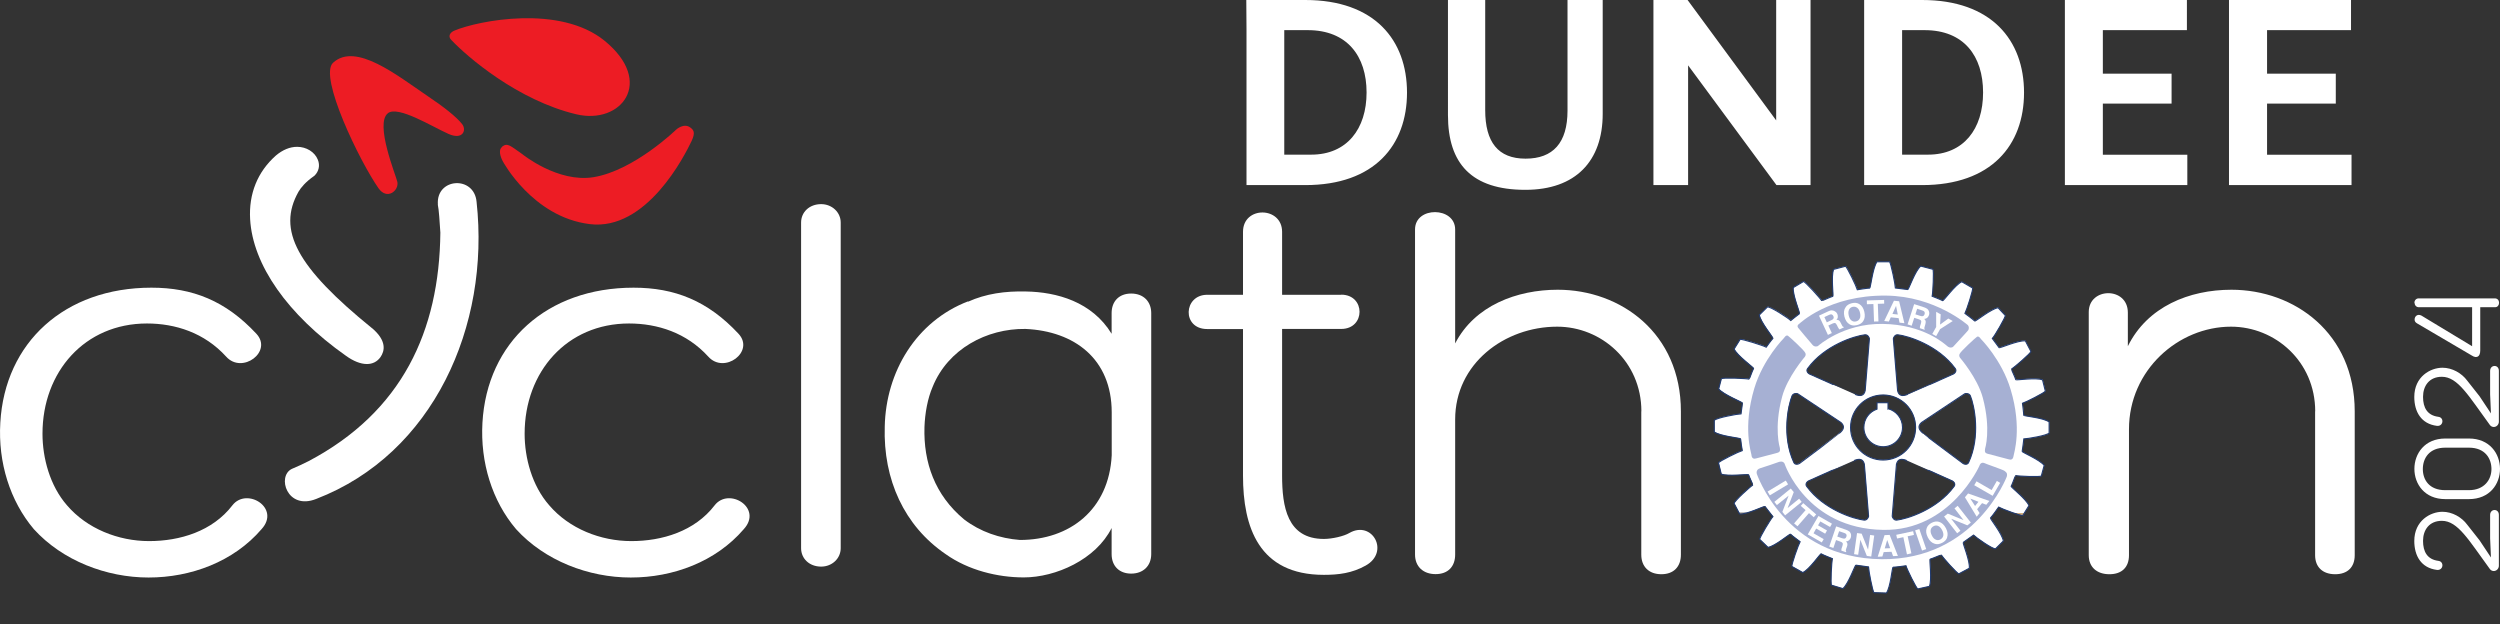 <?xml version="1.0" encoding="UTF-8"?>
<svg xmlns="http://www.w3.org/2000/svg" id="Layer_2" viewBox="0 0 242.98 60.69">
  <rect x="0" y="0" width="242.98" height="60.69" fill="#333333" stroke="none"/>
  <defs>
    <style>.cls-1{stroke:#223b6f;stroke-width:.11px;}.cls-1,.cls-2{fill:none;stroke-miterlimit:3.86;}.cls-2{stroke:#0054a4;stroke-width:0px;}.cls-3{fill:#ed1c24;}.cls-3,.cls-4,.cls-5,.cls-6{stroke-width:0px;}.cls-4{fill:#a6b0d3;}.cls-5{fill:#d1ad7e;}.cls-6{fill:#fff;}</style>
  </defs>
  <g id="Layer_1-2">
    <path class="cls-6" d="M242.02,52.32v-2.27c0-.63.85-.65.85-.01v4.98c-.03.29-.25.48-.5.48-.13,0-.27-.06-.37-.19-2.06-2.81-3.11-4.69-4.67-4.69-1.23,0-1.83.89-1.83,1.95s.42,1.8,1.48,1.94c.6.06.51.95-.13.88-1.53-.19-2.2-1.37-2.2-2.81,0-1.98,1.57-2.84,2.74-2.84.95,0,1.87.53,2.4,1.25l1.2,1.52,1.11,1.67-.08-1.86Z"></path>
    <path class="cls-6" d="M234.66,45.57c0-1.48,1-2.95,3-2.95h2.3c2.01,0,3.02,1.47,3.02,2.95s-1,2.94-3.02,2.94h-2.3c-2,0-3-1.46-3-2.94ZM235.48,45.59c0,1.03.61,2.05,2.18,2.05h2.3c1.5,0,2.19-1.03,2.19-2.05s-.61-2.08-2.19-2.08h-2.3c-1.57,0-2.18,1.04-2.18,2.08Z"></path>
    <path class="cls-6" d="M242.02,38.32v-2.27c0-.63.85-.65.85-.01v4.98c-.03.29-.25.48-.5.48-.13,0-.27-.06-.37-.19-2.06-2.81-3.11-4.69-4.67-4.69-1.23,0-1.83.89-1.83,1.95s.42,1.8,1.48,1.94c.6.06.51.95-.13.88-1.53-.19-2.2-1.37-2.2-2.81,0-1.98,1.57-2.84,2.74-2.84.95,0,1.87.53,2.4,1.25l1.2,1.52,1.11,1.67-.08-1.86Z"></path>
    <path class="cls-6" d="M234.66,29.43c0-.24.18-.43.41-.43h7.41c.28,0,.41.22.41.43s-.13.43-.39.43h-1.44v4.21c0,.58-.33.8-.81.49l-5.33-3.13c-.18-.1-.24-.23-.24-.38,0-.29.27-.58.66-.38l4.93,2.98v-3.79h-5.18c-.23,0-.41-.18-.41-.43Z"></path>
    <path class="cls-5" d="M169.79,49.85h-.74l.05.09c.18.02.42-.02.69-.09"></path>
    <path class="cls-5" d="M196.64,50.08l.14-.23h-1.02c.44.16.83.27.88.23"></path>
    <path class="cls-6" d="M183.03,43.43c1.04,0,1.88-.84,1.88-1.88,0-.88-.6-1.62-1.41-1.82v-.58h-1.07v.62c-.74.25-1.28.95-1.28,1.78,0,1.04.84,1.88,1.88,1.88"></path>
    <path class="cls-6" d="M184.35,50.54c-.28.03-.44-.3-.43-.38l.03-.31.38-4.73c.13-.53.48-.57.99-.37.01-.01,4.27,1.91,4.3,1.92.34.11.47.38.33.58-.91,1.25-2.2,2.08-3.35,2.6-.95.43-1.79.64-2.24.69M181.17,50.54c-.45-.05-1.29-.26-2.24-.69-1.14-.52-2.43-1.35-3.34-2.6-.14-.2-.01-.46.33-.58.02,0,4.29-1.93,4.3-1.92.51-.2.86-.16.99.37l.38,4.73.03.31c0,.08-.16.41-.43.38M174.17,38.46c.11-.26.48-.24.54-.2l4.21,2.8c.4.37.26.7-.16,1.04,0,.02-3.74,2.81-3.76,2.83-.27.24-.56.23-.67,0-1.19-2.56-.55-5.56-.17-6.48M175.68,35.83c1.66-2.28,4.6-3.18,5.58-3.29.28-.03.44.3.43.38l-.41,5.04c-.13.53-.48.57-.98.37-.01.01-4.27-1.91-4.3-1.92-.34-.11-.47-.38-.33-.58M183.03,38.38c1.75,0,3.16,1.42,3.16,3.16s-1.41,3.16-3.16,3.16-3.16-1.41-3.16-3.16,1.42-3.16,3.16-3.16M184.45,32.54c.98.11,3.92,1.01,5.59,3.29.14.2.01.46-.33.58-.03,0-4.29,1.93-4.3,1.92-.5.2-.86.16-.98-.37l-.41-5.04c0-.08.15-.41.43-.38M190.97,38.27c.06-.04.43-.06.54.2.38.92,1.02,3.92-.17,6.48-.1.22-.4.24-.66,0-.02-.02-3.77-2.81-3.76-2.83-.42-.34-.56-.67-.16-1.04l4.21-2.8ZM196.71,40.34c0-.23-.13-1.15-.13-1.16.27-.07,2.2-1.04,2.22-1.19l-.27-1.09c-.64-.26-2.59.06-2.61-.02-.04-.17-.44-1-.42-1.02.24-.14,1.91-1.58,1.89-1.72l-.54-1.03c-.68-.08-2.5.73-2.55.66-.1-.15-.67-.89-.66-.89.2-.2,1.32-2.1,1.26-2.24l-.7-.75c-.68.1-2.21,1.35-2.27,1.29-.16-.16-.96-.74-.95-.74.14-.24.83-2.35.74-2.46l-1.05-.61c-.63.27-1.79,1.88-1.86,1.84-.15-.1-1.02-.43-1.02-.43.07-.27.19-2.53.07-2.62l-1.18-.3c-.54.43-1.17,2.3-1.25,2.28-.18-.03-1.2-.14-1.2-.15,0-.28-.45-2.5-.58-2.55h-1.21c-.42.55-.62,2.54-.71,2.54-.22,0-1.18.17-1.19.16-.07-.27-1.02-2.26-1.16-2.28l-1.15.3c-.27.64,0,2.61-.08,2.62-.18.04-1.05.45-1.07.43-.14-.24-1.63-1.89-1.78-1.87l-.99.59c-.09.68.67,2.49.6,2.54-.15.1-.83.66-.84.66-.19-.2-2.04-1.42-2.28-1.31l-.78.77c.09.68,1.38,2.21,1.32,2.28-.16.16-.64.85-.65.85-.24-.14-2.42-.84-2.54-.75l-.58.93c.26.64,1.94,1.83,1.89,1.9-.1.15-.4,1.03-.43,1.03-.27-.08-2.61-.15-2.7-.04l-.26.99c.42.55,2.33,1.29,2.31,1.38-.04.17-.14,1.04-.14,1.04-.28,0-2.5.4-2.59.65v1.11c.53.42,2.55.6,2.55.68,0,.22.16,1.12.16,1.13-.27.07-2.29,1.05-2.31,1.2l.27,1.09c.64.26,2.64-.01,2.66.07.04.17.43.97.41.99-.24.14-1.85,1.58-1.82,1.8l.48.91h.74c.77-.21,1.74-.68,1.77-.63.06.08.29.38.49.63.15.19.28.35.28.36-.2.2-1.34,2.08-1.28,2.22l.8.77c.68-.1,2.13-1.34,2.19-1.28.16.16.94.72.93.73-.14.24-.88,2.29-.79,2.41l1.05.59c.63-.27,1.71-1.87,1.79-1.82.15.1,1.09.47,1.09.47-.07.27-.2,2.49-.08,2.58l1.1.34c.54-.43,1.18-2.29,1.27-2.28.18.03,1.22.16,1.22.17,0,.28.4,2.45.54,2.5l1.2.04c.41-.55.57-2.51.65-2.51.23,0,1.25-.15,1.25-.14.07.27,1.01,2.22,1.16,2.25l1.12-.25c.27-.64-.01-2.62.07-2.64.18-.04,1.07-.43,1.09-.41.14.24,1.57,1.85,1.71,1.83l1.01-.54c.09-.68-.66-2.46-.59-2.51.15-.1,1-.72,1-.71.2.2,1.92,1.43,2.15,1.32l.75-.75c-.08-.68-1.3-2.18-1.25-2.24.07-.07.22-.26.37-.47.21-.28.42-.58.42-.58.14.08.86.37,1.48.58h1.02l.45-.72c-.26-.64-1.78-1.81-1.73-1.88.1-.15.39-1.04.43-1.04.27.07,2.41.16,2.5.04l.28-1.03c-.42-.55-2.16-1.27-2.14-1.35.04-.17.15-1.21.16-1.21.28,0,2.37-.34,2.46-.59v-1.06c-.54-.42-2.46-.57-2.46-.65"></path>
    <path class="cls-1" d="M181.72,27.98c.09,0,.29-1.99.71-2.54h1.21c.14.06.58,2.28.58,2.55,0,0,1.02.12,1.2.15.08.02.72-1.85,1.26-2.28l1.18.31c.12.09,0,2.35-.07,2.62,0,0,.87.34,1.02.43.07.05,1.23-1.57,1.86-1.84l1.05.61c.09.12-.6,2.22-.74,2.47,0,0,.79.58.95.74.07.06,1.59-1.2,2.27-1.29l.7.75c.06.13-1.06,2.04-1.26,2.24,0,0,.56.75.66.89.05.07,1.87-.74,2.55-.66l.54,1.03c.02.15-1.65,1.58-1.89,1.72-.02.02.38.84.42,1.02.02.08,1.97-.24,2.6.02l.27,1.09c-.02.15-1.95,1.11-2.22,1.19,0,0,.12.93.12,1.16,0,.08,1.92.23,2.47.65v1.06c-.09.25-2.18.59-2.46.59,0,0-.12,1.04-.16,1.21-.02.09,1.72.81,2.14,1.36l-.28,1.03c-.09.12-2.23.03-2.5-.04-.03,0-.33.89-.43,1.04-.05.07,1.47,1.24,1.73,1.88l-.6.96c-.12.09-2.11-.67-2.35-.81,0,0-.62.89-.79,1.05-.06.06,1.16,1.56,1.25,2.24l-.75.75c-.24.11-1.96-1.12-2.15-1.32,0,0-.85.61-1,.71-.07.05.68,1.82.59,2.51l-1.01.54c-.15.02-1.58-1.59-1.71-1.83-.02-.02-.91.37-1.09.41-.08.02.2,2.01-.07,2.64l-1.12.25c-.15-.02-1.09-1.97-1.16-2.25,0,0-1.02.15-1.25.14-.09,0-.24,1.96-.65,2.51l-1.2-.04c-.14-.06-.54-2.23-.54-2.5,0,0-1.05-.14-1.22-.17-.09-.02-.73,1.85-1.27,2.28l-1.1-.33c-.12-.09.01-2.31.08-2.58,0,0-.94-.37-1.09-.47-.07-.05-1.15,1.55-1.79,1.82l-1.05-.59c-.09-.12.65-2.17.79-2.41,0,0-.78-.57-.93-.73-.06-.06-1.51,1.19-2.19,1.28l-.8-.77c-.06-.14,1.08-2.02,1.28-2.22,0,0-.67-.83-.77-.98-.05-.07-1.78.8-2.47.72l-.53-1.01c-.02-.22,1.58-1.66,1.82-1.8.02-.02-.37-.82-.41-.99-.02-.09-2.02.18-2.66-.07l-.27-1.09c.02-.15,2.04-1.13,2.31-1.2,0,0-.15-.9-.16-1.13,0-.09-2.02-.26-2.56-.68v-1.11c.1-.25,2.32-.65,2.6-.65,0,0,.11-.87.14-1.04.02-.08-1.89-.83-2.31-1.38l.26-.99c.09-.12,2.43-.04,2.7.04.03,0,.33-.88.43-1.03.05-.07-1.63-1.27-1.89-1.9l.58-.93c.12-.09,2.3.61,2.54.75,0,0,.49-.69.65-.85.06-.06-1.23-1.59-1.32-2.28l.78-.77c.24-.11,2.08,1.1,2.28,1.31,0,0,.69-.56.84-.66.07-.05-.69-1.86-.6-2.54l.99-.59c.15-.02,1.64,1.63,1.78,1.87.02.02.89-.39,1.07-.43.08-.02-.18-1.99.08-2.62l1.15-.3c.15.02,1.09,2.01,1.16,2.28,0,0,.96-.16,1.19-.16ZM185.41,38.33c-.5.2-.86.16-.98-.37l-.41-5.04c0-.08.15-.41.43-.38.98.11,3.92,1.01,5.59,3.29.14.2.01.47-.33.58-.02,0-4.29,1.93-4.3,1.92ZM180.3,38.33c.5.2.86.16.98-.37l.41-5.04c0-.08-.15-.41-.43-.38-.98.11-3.92,1.01-5.58,3.29-.14.2-.01.47.33.58.03,0,4.29,1.93,4.3,1.92ZM185.31,44.76c-.5-.2-.86-.17-.99.37l-.41,5.04c0,.08.15.41.43.38.98-.11,3.92-1.01,5.59-3.29.14-.2.01-.46-.33-.58-.02,0-4.29-1.93-4.3-1.92ZM180.21,44.76c.51-.2.86-.17.99.37l.41,5.04c0,.08-.15.41-.43.38-.99-.11-3.92-1.01-5.59-3.29-.14-.2-.01-.46.33-.58.02,0,4.29-1.93,4.3-1.92ZM186.91,42.11c-.42-.34-.56-.67-.16-1.04l4.21-2.8c.06-.04.43-.06.54.2.38.92,1.02,3.92-.17,6.48-.1.22-.4.24-.66,0-.02-.02-3.77-2.81-3.76-2.83ZM178.77,42.11c.42-.34.56-.67.16-1.04l-4.21-2.8c-.06-.04-.43-.06-.54.2-.38.92-1.02,3.92.17,6.48.1.22.4.24.67,0,.02-.02,3.76-2.81,3.76-2.83ZM179.86,41.55c0-1.75,1.42-3.16,3.16-3.16s3.16,1.42,3.16,3.16-1.41,3.16-3.16,3.16-3.16-1.42-3.16-3.16ZM183.5,39.72c.81.21,1.41.95,1.41,1.82,0,1.04-.84,1.88-1.88,1.88s-1.88-.84-1.88-1.88c0-.83.53-1.53,1.28-1.78v-.62h1.07v.58Z"></path>
    <path class="cls-4" d="M176.67,33.64s-.27.13-.49-.1c-.22-.23-1.32-1.58-1.42-1.69-.09-.1-.07-.28.1-.37.04-.02,2.88-2.81,8.45-2.75,4.78.05,7.94,2.87,7.95,2.87.18.22.05.47.04.49-.08.12-1.37,1.49-1.45,1.59-.08.1-.32.18-.58-.03-.26-.21-2.28-2.11-6.3-2.17-3.87-.05-6.29,2.16-6.29,2.16"></path>
    <path class="cls-2" d="M176.67,33.64s-.27.13-.49-.1c-.22-.23-1.32-1.58-1.42-1.69-.09-.1-.07-.28.1-.37.04-.02,2.88-2.81,8.45-2.75,4.78.05,7.94,2.87,7.95,2.87.18.22.05.47.04.49-.08.12-1.37,1.49-1.45,1.59-.08.1-.32.18-.58-.03-.26-.21-2.28-2.11-6.3-2.17-3.87-.05-6.29,2.16-6.29,2.16Z"></path>
    <path class="cls-4" d="M170.24,44.27c-.04-.29-.87-2.7.26-6.51.86-2.88,2.89-4.91,2.89-4.91.01,0,.19-.33.38-.22.11.06,1.6,1.42,1.69,1.67.02.05.09.17-.03.36,0,0-1.71,1.98-2.22,3.89-.83,3.1-.22,4.98-.22,4.99.05.31-.03.41-.24.47,0,0-2.05.54-2.05.54-.23.08-.42.02-.47-.28"></path>
    <path class="cls-4" d="M170.75,46.05s-.14-.4.32-.54c.57-.18,1.5-.49,1.7-.57.19-.08.51-.17.67.11,0,0,2.1,6.33,9.59,6.45,6.53.11,9.35-6.22,9.35-6.22.1-.35.37-.33.49-.27.14.08,1.83.65,1.94.75.11.1.34.18.23.57,0,0-3.08,8.11-12.16,8.02-9.46-.1-12.17-8.42-12.13-8.29"></path>
    <path class="cls-2" d="M170.75,46.05s-.14-.4.32-.54c.57-.18,1.5-.49,1.7-.57.19-.08.51-.17.67.11,0,0,2.1,6.33,9.59,6.45,6.53.11,9.35-6.22,9.35-6.22.1-.35.37-.33.49-.27.14.08,1.83.65,1.94.75.11.1.34.18.23.57,0,0-3.08,8.11-12.16,8.02-9.46-.1-12.17-8.42-12.13-8.29Z"></path>
    <path class="cls-4" d="M195.69,44.36c.04-.29.87-2.7-.27-6.5-.86-2.88-2.89-4.91-2.89-4.91-.01,0-.19-.33-.38-.22-.11.06-1.6,1.42-1.69,1.67-.02.05-.09.17.03.36,0,0,1.71,1.98,2.22,3.89.83,3.1.22,4.98.22,4.98-.05.31.03.41.24.47,0,0,2.05.54,2.05.54.23.08.42.02.47-.28"></path>
    <path class="cls-6" d="M178.03,30.17c.08,0,.16.01.24.05.06.03.12.07.17.11s.09.11.13.18c.04.09.06.19.05.29,0,.11-.05.2-.14.28.1,0,.19.02.25.06.07.05.13.14.19.27l.06.12c.04.09.07.14.09.17.03.05.07.07.12.07l.02.05-.43.2s-.05-.07-.07-.09c-.03-.05-.07-.1-.09-.15l-.08-.17c-.06-.12-.12-.19-.18-.21-.06-.02-.15,0-.26.05l-.4.19.34.73-.38.18-.87-1.87.92-.43c.13-.06.24-.09.33-.09M177.32,30.83l.23.5.44-.21c.09-.04.15-.08.18-.12.06-.07.07-.16.02-.27-.05-.11-.13-.17-.22-.18-.05,0-.12.02-.21.06l-.45.21Z"></path>
    <path class="cls-6" d="M181.09,31.21c-.12.19-.32.32-.61.39-.29.07-.53.04-.72-.08-.25-.15-.41-.4-.5-.76-.08-.37-.05-.67.12-.9.11-.19.32-.32.6-.39.29-.07.53-.04.72.08.25.14.41.39.5.76.08.36.05.66-.11.9M180.75,30.97c.07-.14.08-.33.03-.56-.05-.23-.14-.39-.27-.49-.13-.1-.27-.13-.44-.1-.17.04-.29.13-.36.28-.07.15-.08.33-.03.56.05.23.14.39.27.49.13.1.27.13.44.09.17-.04.29-.13.35-.28"></path>
    <polygon class="cls-6" points="183.12 29.15 183.13 29.51 182.51 29.53 182.57 31.24 182.14 31.25 182.08 29.55 181.45 29.57 181.44 29.2 183.12 29.15"></polygon>
    <path class="cls-6" d="M184.09,29.23l.49.05.51,2.13-.47-.05-.09-.44-.76-.08-.19.41-.45-.05.95-1.98ZM183.93,30.51l.52.06-.17-.84-.35.78Z"></path>
    <path class="cls-6" d="M187.31,30.01c.07.06.11.12.15.2.03.06.04.13.05.2,0,.07,0,.14-.03.22-.03.09-.09.18-.16.25-.08.07-.18.11-.3.12.08.07.13.14.14.22.01.08,0,.19-.04.33l-.04.13c-.03.09-.04.15-.05.19,0,.05,0,.1.04.13l-.02.05-.45-.15s0-.09,0-.11c0-.06.02-.12.04-.17l.06-.18c.04-.13.04-.22.01-.27-.03-.06-.11-.1-.23-.14l-.43-.14-.25.77-.4-.13.64-1.97.97.31c.14.05.24.1.3.15M186.33,30.02l-.17.53.47.15c.09.03.17.04.22.03.09-.01.16-.07.2-.18.04-.12.02-.21-.04-.28-.04-.04-.1-.07-.19-.1l-.48-.16Z"></path>
    <polygon class="cls-6" points="189.36 30.96 189.79 31.2 188.56 31.99 188.18 32.67 187.8 32.46 188.18 31.78 188.18 30.31 188.62 30.55 188.56 31.55 189.36 30.96"></polygon>
    <rect class="cls-6" x="171.76" y="47.2" width="2.07" height=".43" transform="translate(.34 96.08) rotate(-31.1)"></rect>
    <polygon class="cls-6" points="174.05 47.48 174.34 47.83 173.74 49.38 174.86 48.47 175.11 48.78 173.5 50.09 173.23 49.75 173.84 48.17 172.7 49.09 172.45 48.78 174.05 47.48"></polygon>
    <polygon class="cls-6" points="176.52 50 176.28 50.27 175.82 49.87 174.7 51.15 174.37 50.87 175.49 49.58 175.02 49.17 175.26 48.9 176.52 50"></polygon>
    <polygon class="cls-6" points="177.87 51.22 176.92 50.68 176.7 51.06 177.57 51.56 177.39 51.87 176.52 51.37 176.26 51.83 177.25 52.4 177.06 52.72 175.7 51.94 176.74 50.15 178.05 50.9 177.87 51.22"></polygon>
    <path class="cls-6" d="M179.73,51.64c.06.06.11.12.14.2.03.06.04.13.04.2,0,.07,0,.14-.03.22-.03.09-.09.18-.17.25-.08.07-.18.11-.3.11.08.07.12.14.14.22.02.08,0,.19-.05.32l-.05.13c-.03.09-.05.15-.05.19,0,.05,0,.1.04.14l-.02.05-.45-.15s0-.09,0-.11c0-.06.02-.12.04-.17l.06-.18c.04-.12.05-.22.02-.27-.03-.06-.1-.11-.22-.15l-.42-.15-.26.77-.4-.14.67-1.96.96.33c.14.05.24.1.3.16M178.75,51.62l-.18.53.46.16c.09.03.16.04.22.04.09,0,.16-.07.2-.18.04-.12.03-.21-.04-.28-.04-.04-.1-.07-.19-.1l-.47-.16Z"></path>
    <polygon class="cls-6" points="180.49 51.81 180.94 51.87 181.56 53.42 181.76 51.99 182.16 52.05 181.87 54.09 181.44 54.03 180.81 52.46 180.6 53.92 180.2 53.86 180.49 51.81"></polygon>
    <path class="cls-6" d="M183.17,52.01l.49-.02.8,2.04-.47.02-.15-.42-.76.03-.13.43-.45.02.66-2.09ZM183.19,53.3l.52-.02-.29-.8-.24.82Z"></path>
    <polygon class="cls-6" points="185.94 51.63 186.02 51.99 185.41 52.12 185.77 53.78 185.34 53.88 184.99 52.21 184.38 52.34 184.3 51.98 185.94 51.63"></polygon>
    <rect class="cls-6" x="186.46" y="51.41" width=".43" height="2.07" transform="translate(-6.91 63.58) rotate(-18.98)"></rect>
    <path class="cls-6" d="M189.25,52.24c-.07.21-.23.39-.49.52-.26.13-.5.17-.72.09-.28-.08-.5-.28-.67-.62-.17-.34-.21-.64-.11-.9.07-.21.23-.39.49-.52.26-.13.5-.16.71-.09.27.08.49.28.67.62.17.33.21.63.11.9M188.87,52.08c.03-.16,0-.34-.11-.55-.11-.21-.23-.34-.38-.41-.15-.07-.3-.06-.45.02-.15.08-.25.2-.28.35-.03.16,0,.34.11.55.1.21.23.35.38.41.15.07.3.06.45-.02s.24-.2.28-.35"></path>
    <polygon class="cls-6" points="188.95 50.2 189.31 49.92 190.84 50.55 189.96 49.41 190.27 49.16 191.55 50.79 191.21 51.06 189.64 50.42 190.54 51.58 190.22 51.83 188.95 50.2"></polygon>
    <path class="cls-6" d="M190.97,48.34l.31-.38,2.07.73-.3.37-.41-.16-.48.59.24.38-.28.35-1.14-1.88ZM191.96,49.18l.33-.41-.79-.31.46.72Z"></path>
    <polygon class="cls-6" points="191.88 47.16 192.1 46.78 193.57 47.63 194.08 46.74 194.4 46.93 193.67 48.19 191.88 47.16"></polygon>
    <path class="cls-6" d="M61.14,31.44c-6.04,0-10.15,4.69-10.15,10.71,0,2.37.72,5.06,2.39,6.96,1.94,2.27,4.99,3.48,7.98,3.48s6.16-.95,8.1-3.48c1.39-1.79,4.71.26,2.83,2.32-2.72,3.17-6.87,4.7-10.98,4.7s-8.37-1.64-11.15-4.7c-2.33-2.74-3.49-6.49-3.27-10.34.44-7.81,6.26-13.13,14.69-13.13,3.99,0,7.21,1.27,10.2,4.48,1.61,1.74-1.39,3.96-2.94,2.22-2.11-2.32-4.93-3.22-7.71-3.22"></path>
    <path class="cls-3" d="M43.84,3.86c-.31-.33-.11-.7.31-.88,2.36-.99,10.29-2.55,14.62.99,4.89,4,1.61,8.17-2.75,7.14-5.72-1.36-10.64-5.61-12.18-7.25"></path>
    <path class="cls-3" d="M48.79,14.26c.54-.42.82-.08,1.97.72,0,0,3.45,2.81,6.93,2.24,3.95-.65,8.05-4.64,8.05-4.64,0,0,.74-.66,1.36-.18.29.22.52.45.12,1.3-.67,1.42-4.39,8.78-9.92,8.08-5.54-.69-8.43-6.1-8.43-6.1,0,0-.58-1.01-.07-1.4"></path>
    <path class="cls-3" d="M37.71,11c-1.32.99.79,6.09.91,6.68.17.83-.99,1.81-1.83.62-1.81-2.58-5.85-10.88-4.42-12.2,2.2-2.03,6.24,1.24,9.21,3.25,1.53,1.03,2.76,1.98,3.34,2.72.45.58.06,1.56-1.32.95-1.59-.7-4.89-2.78-5.9-2.02"></path>
    <path class="cls-6" d="M14.28,31.44c-6.04,0-10.15,4.69-10.15,10.71,0,2.37.72,5.06,2.38,6.96,1.94,2.27,4.99,3.48,7.98,3.48s6.16-.95,8.1-3.48c1.39-1.79,4.71.26,2.83,2.32-2.72,3.17-6.88,4.7-10.98,4.7s-8.37-1.64-11.15-4.7C.97,48.69-.2,44.94.03,41.09c.44-7.81,6.26-13.13,14.69-13.13,3.99,0,7.21,1.27,10.2,4.48,1.61,1.74-1.39,3.96-2.94,2.22-2.11-2.32-4.93-3.22-7.71-3.22"></path>
    <path class="cls-6" d="M81.71,53.28c0,1-.84,1.79-1.9,1.79-1.16,0-1.95-.79-1.95-1.79v-31.65c0-1,.79-1.79,1.95-1.79,1.05,0,1.9.79,1.9,1.79v31.65Z"></path>
    <path class="cls-6" d="M108.05,44.26v-4.17c0-5.22-3.64-7.91-8.39-8.12-3.75-.05-7.54,1.95-9.02,5.64-.48,1.11-.74,2.53-.79,3.9-.1,3.43,1,6.6,3.85,8.97,1.58,1.21,3.48,1.85,5.43,2,4.85,0,8.65-2.95,8.92-8.23M94.07,29.33c1.74-.79,3.64-1.05,5.64-1,3.01.05,6.43,1,8.33,4.11v-2.01c0-1.11.69-1.9,1.9-1.9s1.95.79,1.95,1.9v23.42c0,1.16-.79,1.9-1.95,1.9s-1.9-.74-1.9-1.9v-2.53c-1.53,3.06-5.43,4.8-8.54,4.8-2.53,0-5.38-.69-7.6-2.27-4.01-2.74-6.07-7.23-5.91-12.39.11-5.33,3.06-10.24,8.12-12.18l-.05.05Z"></path>
    <path class="cls-6" d="M130.36,28.64c2.37,0,2.37,3.33,0,3.33h-5.75v14.24c0,3.01.48,6.17,4.06,6.17.79,0,1.95-.26,2.48-.58,2.22-1.27,3.96,1.85,1.58,3.17-1.32.74-2.64.9-4.06.9-6.33,0-7.86-4.64-7.86-9.65v-14.24h-3.48c-2.48,0-2.32-3.33,0-3.33h3.48v-6.12c0-2.53,3.8-2.48,3.8,0v6.12h5.75Z"></path>
    <path class="cls-6" d="M159.53,39.98c0-4.85-3.9-8.23-8.18-8.23-5.12,0-9.92,3.59-9.92,9.02v13.13c0,1.16-.69,1.9-1.9,1.9s-2-.74-2-1.9v-31.6c0-2.27,3.9-2.22,3.9,0v11.08c1.9-3.69,6.01-5.22,9.97-5.22,6.12,0,11.97,4.22,11.97,11.82v13.93c0,1.16-.69,1.9-1.9,1.9s-1.95-.74-1.95-1.9v-13.93Z"></path>
    <path class="cls-6" d="M225.02,39.98c0-4.85-3.9-8.23-8.18-8.23-5.12,0-9.92,4.22-9.92,9.97v12.24c0,1.16-.68,1.85-1.9,1.85s-2.01-.69-2.01-1.85v-23.63c0-2.43,3.8-2.48,3.8.05v3.27c1.9-3.85,5.96-5.49,10.07-5.49,6.12,0,11.98,4.22,11.98,11.82v13.98c0,1.16-.69,1.85-1.9,1.85s-1.95-.69-1.95-1.85v-13.98Z"></path>
    <path class="cls-6" d="M140.73,0h3.62v10.7c0,3.11,1.25,4.72,3.92,4.72s4.08-1.53,4.08-4.67V0h3.42v11.06c0,4.59-2.62,7.39-7.52,7.39-5.22,0-7.52-2.54-7.52-7.26V0ZM186.81,17.99c6.75,0,9.91-3.9,9.91-8.99s-3.16-9-9.91-9h-5.63v17.99h5.63ZM184.87,15.04V2.93h2.19c3.82,0,5.68,2.52,5.68,6.06s-1.88,6.04-5.35,6.04h-2.52ZM228.55,17.99v-2.95h-8.21v-4.97h6.68v-2.91h-6.68V2.93h8.16V0h-11.86v17.99h11.9ZM126.86,17.99c6.75,0,9.89-3.9,9.89-8.99s-3.13-9-9.89-9h-5.73l.02,2.85v15.14h5.71ZM124.82,15.04V2.93h2.29c3.82,0,5.71,2.52,5.71,6.06s-1.91,6.04-5.38,6.04h-2.62ZM164.07,17.99V6.35l8.59,11.64h3.31V0h-3.34v11.7l-8.61-11.7h-3.32v17.99h3.37ZM212.59,17.99v-2.95h-8.21v-4.97h6.68v-2.91h-6.68V2.93h8.17V0h-11.86v17.99h11.9Z"></path>
    <path class="cls-6" d="M42.55,19.88c.11.51.18,1.65.25,2.73-.1,9.57-3.72,17.41-12.81,22.21-.62.32-.98.47-1.62.75-1.49.71-.47,4.06,2.37,2.92,11.38-4.38,16.9-16.8,15.58-28.87-.23-2.59-3.96-2.34-3.76.26"></path>
    <path class="cls-6" d="M36.16,31.9c-7.32-5.94-9.26-9.54-7.14-13.28.22-.37.66-.93,1.54-1.54.43-.42.56-1,.33-1.56-.3-.75-1.11-1.25-2.01-1.25-.7,0-1.41.29-2.07.85-1.78,1.58-2.64,3.71-2.5,6.18.25,4.43,3.63,9.27,9.3,13.27.73.53,1.44.81,2.05.81.55,0,1-.23,1.31-.66.43-.61.64-1.59-.81-2.83"></path>
  </g>
</svg>
